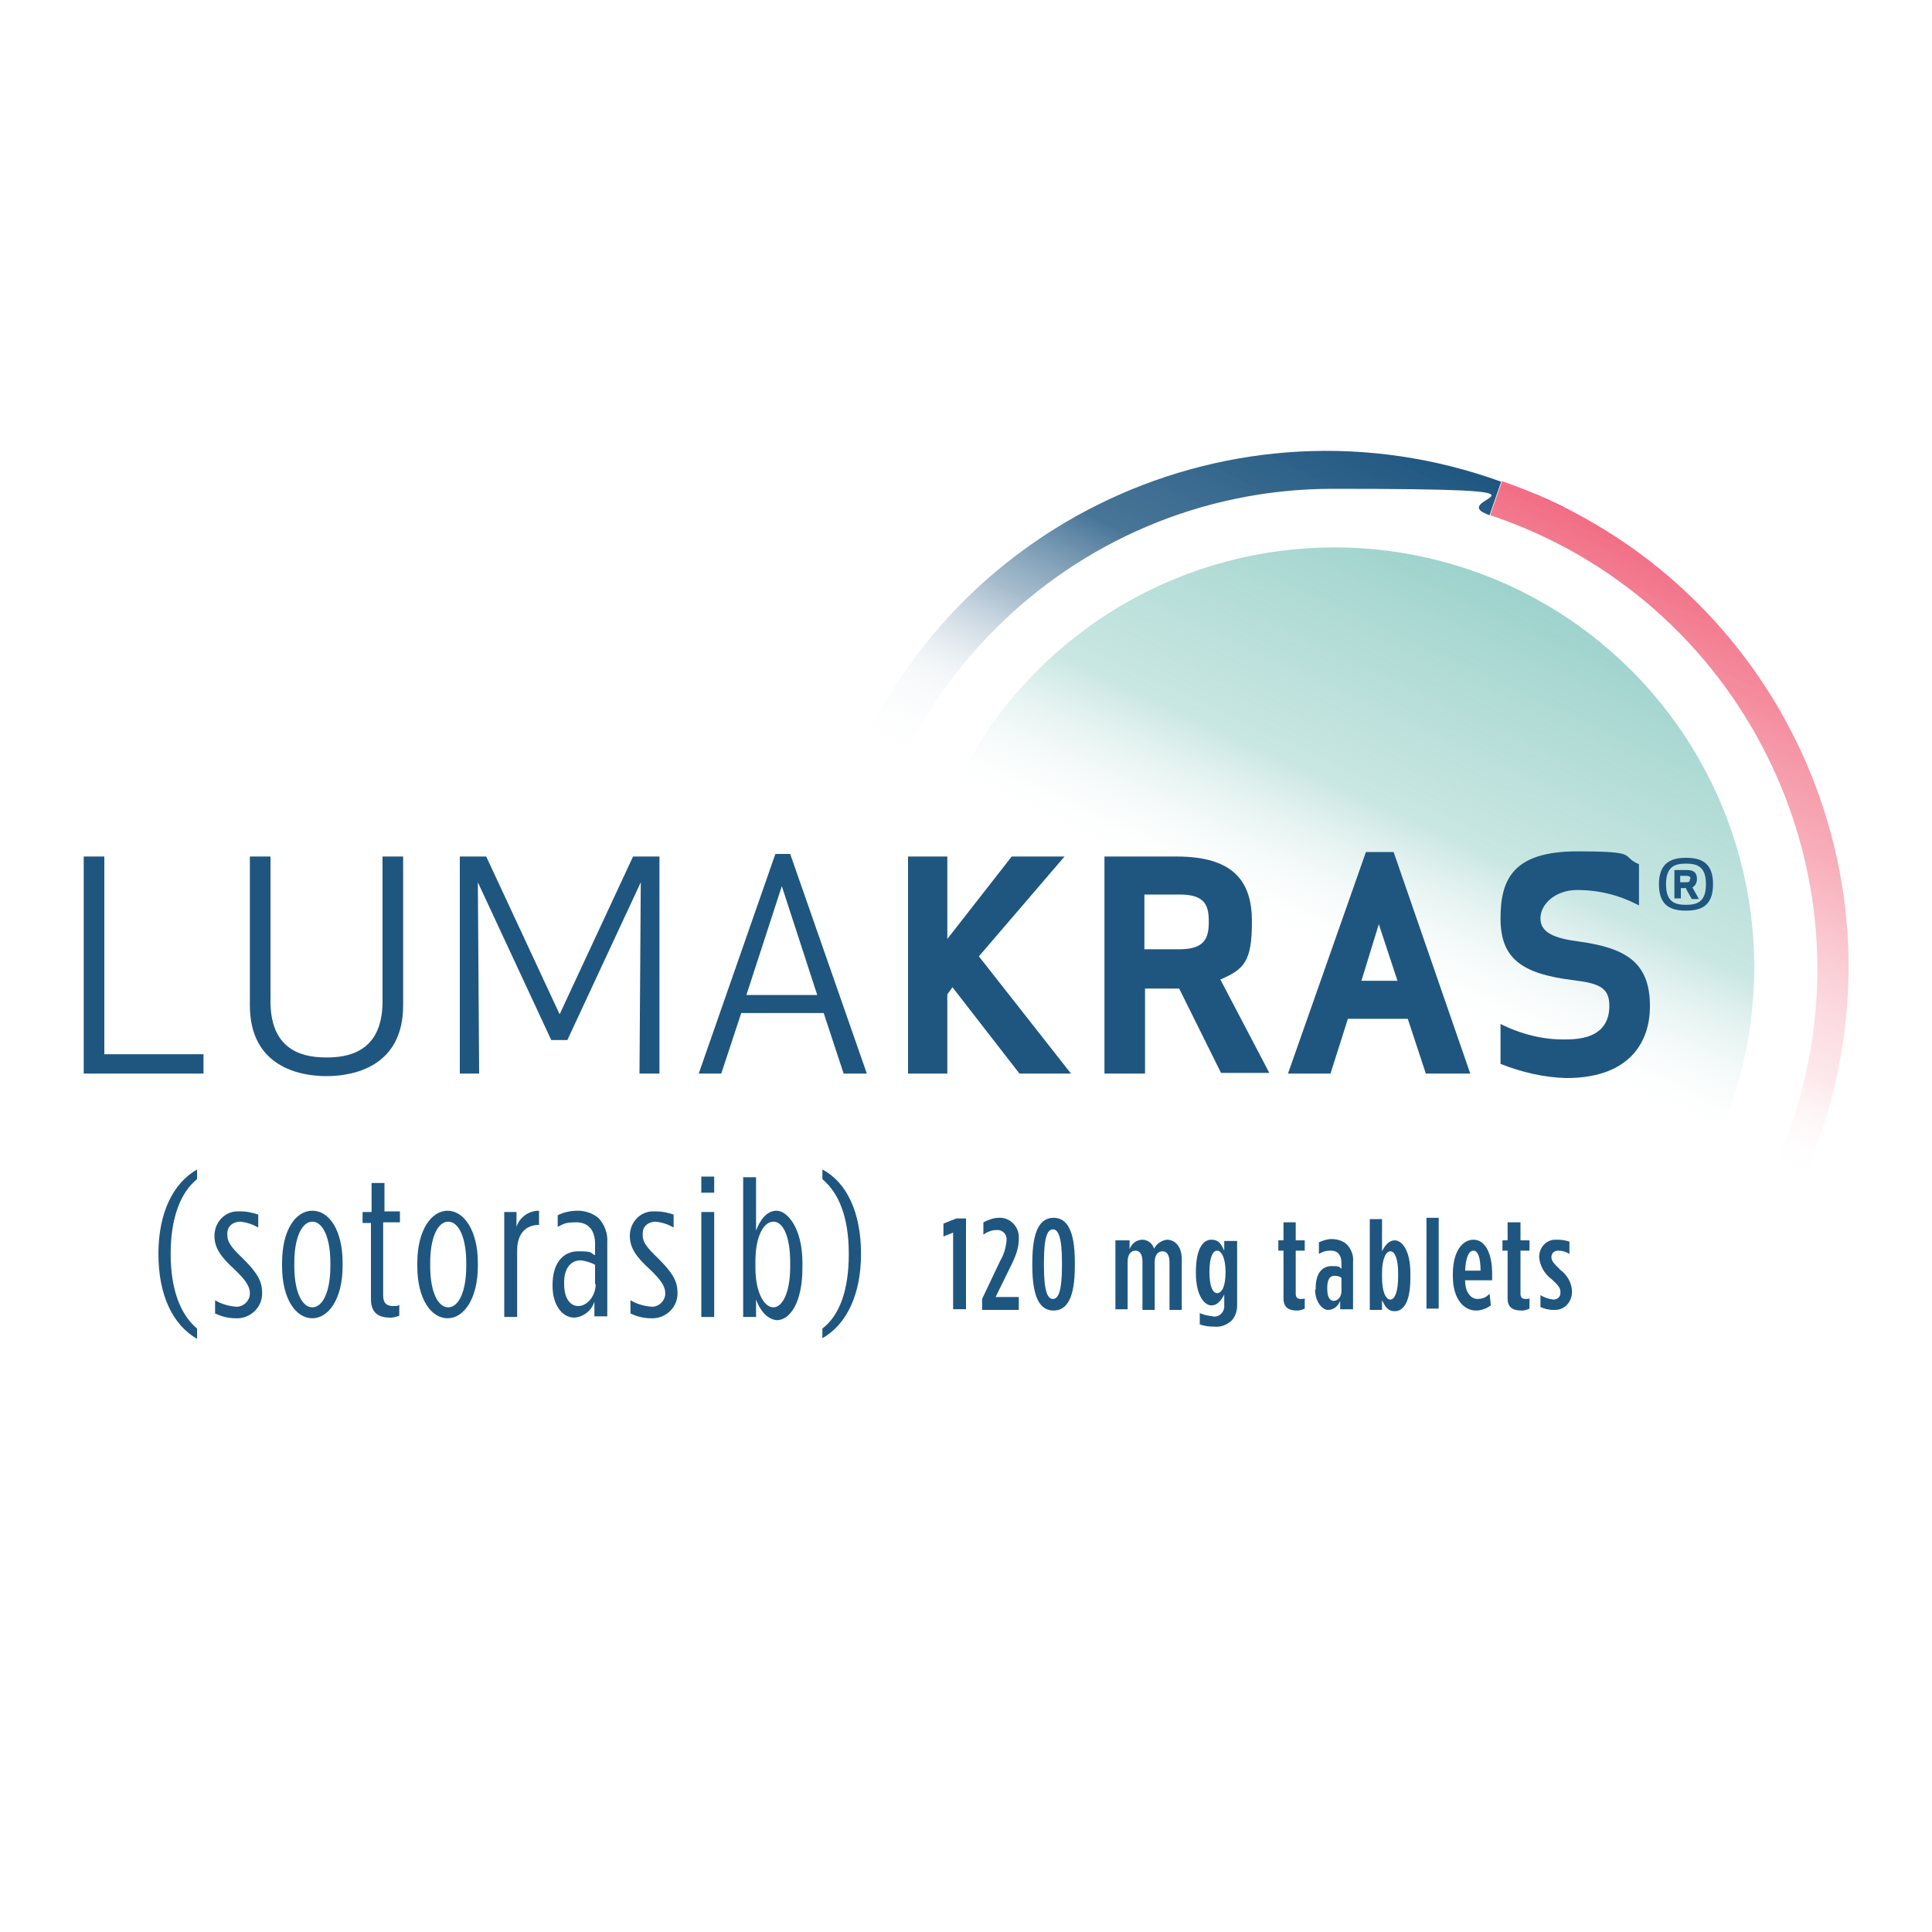 <?xml version="1.0" encoding="UTF-8"?>
<svg id="Layer_1" data-name="Layer 1" xmlns="http://www.w3.org/2000/svg" xmlns:xlink="http://www.w3.org/1999/xlink" version="1.1" viewBox="0 0 300 300">
  <defs>
    <style>
      .cls-1 {
        fill: #1e5680;
      }

      .cls-1, .cls-2, .cls-3, .cls-4 {
        stroke-width: 0px;
      }

      .cls-2 {
        fill: url(#linear-gradient);
      }

      .cls-3 {
        fill: url(#linear-gradient-2);
      }

      .cls-4 {
        fill: url(#linear-gradient-3);
      }
    </style>
    <linearGradient id="linear-gradient" x1="234.7" y1="603.3" x2="179.6" y2="721.4" gradientTransform="translate(0 -512.2)" gradientUnits="userSpaceOnUse">
      <stop offset="0" stop-color="#6bbbb1"/>
      <stop offset="0" stop-color="#72beb5" stop-opacity=".9"/>
      <stop offset="0" stop-color="#85c7bf" stop-opacity=".8"/>
      <stop offset=".3" stop-color="#a5d6cf" stop-opacity=".6"/>
      <stop offset=".4" stop-color="#d0e9e6" stop-opacity=".3"/>
      <stop offset=".5" stop-color="#fff" stop-opacity="0"/>
      <stop offset="1" stop-color="#fff" stop-opacity="0"/>
    </linearGradient>
    <linearGradient id="linear-gradient-2" x1="213.3" y1="580.9" x2="146" y2="725.3" gradientTransform="translate(-5.5 -518)" gradientUnits="userSpaceOnUse">
      <stop offset="0" stop-color="#1e5680"/>
      <stop offset="0" stop-color="#1e5680"/>
      <stop offset=".2" stop-color="#34668c" stop-opacity=".9"/>
      <stop offset=".3" stop-color="#6d91ad" stop-opacity=".6"/>
      <stop offset=".4" stop-color="#c9d7e1" stop-opacity=".2"/>
      <stop offset=".5" stop-color="#fff" stop-opacity="0"/>
      <stop offset="1" stop-color="#fff" stop-opacity="0"/>
    </linearGradient>
    <linearGradient id="linear-gradient-3" x1="278.8" y1="611" x2="211.5" y2="755.2" gradientTransform="translate(-5.5 -518)" gradientUnits="userSpaceOnUse">
      <stop offset="0" stop-color="#eb2244"/>
      <stop offset="0" stop-color="#ec2c4d" stop-opacity=".9"/>
      <stop offset="0" stop-color="#ee4965" stop-opacity=".8"/>
      <stop offset=".2" stop-color="#f3768b" stop-opacity=".6"/>
      <stop offset=".4" stop-color="#f8b5c1" stop-opacity=".3"/>
      <stop offset=".5" stop-color="#fff" stop-opacity="0"/>
      <stop offset="1" stop-color="#fff" stop-opacity="0"/>
    </linearGradient>
  </defs>
  <circle class="cls-2" cx="207.2" cy="150.2" r="65.2"/>
  <path class="cls-3" d="M132.8,150.2c0-41,33.2-74.3,74.2-74.3s16.5,1.4,24.3,4.1l1.8-5.2c-41.4-15-87.1,6.4-102.1,47.9-15,41.4,6.4,87.1,47.9,102.1.8.3,1.6.6,2.4.8l1.8-5.2c-30-10.3-50.1-38.5-50.2-70.2h0Z"/>
  <path class="cls-4" d="M233.2,74.8l-1.8,5.2c38.9,13,59.9,55,47,93.9-13,38.9-55,59.9-93.9,47-.5-.2-1-.3-1.4-.5l-1.8,5.2c41.7,14.3,87-7.8,101.4-49.5,14.3-41.7-7.8-87-49.5-101.4h0Z"/>
  <g id="Wordmark">
    <polygon class="cls-1" points="16.2 163.7 31.6 163.7 31.6 166.7 13 166.7 13 133 16.2 133 16.2 163.7"/>
    <path class="cls-1" d="M59.4,155.5v-22.5h3.2v23.1c0,9.6-7.8,11-11.9,11s-11.9-1.4-11.9-11v-23.1h3.2v22.5c0,8.1,5.7,8.7,8.7,8.7s8.7-.6,8.7-8.7"/>
    <polygon class="cls-1" points="88.1 161.5 85.6 161.5 74.2 137 74.4 166.7 71.4 166.7 71.4 133 75.5 133 86.9 157.5 98.3 133 102.4 133 102.4 166.7 99.3 166.7 99.5 137 88.1 161.5"/>
    <path class="cls-1" d="M131,166.7l-3.1-9.4h-12.8l-3.1,9.4h-3.5l11.9-34.1h2.3l11.9,34.1h-3.5ZM115.9,154.5h11l-5.5-16.9-5.5,16.9h0Z"/>
    <polygon class="cls-1" points="147.1 154.4 147.1 166.7 141 166.7 141 133 147.1 133 147.1 145.8 157.1 133 165.3 133 152 148.5 166.3 166.7 158.3 166.7 147.9 153.3 147.1 154.4"/>
    <path class="cls-1" d="M177.7,166.7h-6.2v-33.7h11.2c8.9,0,11.7,3.9,11.7,10.1s-1.2,7.4-4.9,9l7.6,14.5h-7.5l-6.5-13.1h-5.3v13.2h0ZM177.7,147.4h5.5c4,0,4.5-1.9,4.5-4.3s-.5-4.2-4.5-4.2h-5.5v8.5Z"/>
    <path class="cls-1" d="M200,166.7l12.1-34.4h4.3l11.9,34.4h-6.9l-2.8-8.5h-9.3l-2.7,8.5h-6.7,0ZM214.1,143.5l-2.7,8.8h5.6l-2.9-8.8Z"/>
    <path class="cls-1" d="M256.2,156.3c0,4.9-2.6,11.1-13,11.1-3.5-.1-6.9-.9-10.2-2.2v-6.2c3.2,1.6,6.7,2.5,10.3,2.4,5.1,0,6.6-2.4,6.6-5.2s-1.5-3.5-5.6-4c-8.2-1-11.3-3.5-11.3-9.6s2-10.4,11.9-10.4,6.6.7,9.6,2v6.4c-3-1.6-6.2-2.4-9.6-2.4s-5.7,2.2-5.7,4.4,2.1,3.1,6,3.6c7.2,1,11,3.2,11,10"/>
  </g>
  <path class="cls-1" d="M24.6,194.7c0-6.4,2.3-11,6-13.1v1.5c-2.5,2-4.1,5.9-4.1,11.6s1.6,9.5,4.1,11.6v1.6c-3.8-2.2-6-6.8-6-13.2h0Z"/>
  <path class="cls-1" d="M33.4,203.9v-2c1,.6,2.1.9,3.2,1,1.1.1,2.1-.8,2.2-1.9v-.2h0c0-1-.6-2-2.4-3.7-2.2-2-3.1-3.4-3.1-5.2h0c0-2.1,1.6-3.8,3.6-3.8h.5c.9,0,1.8.2,2.7.5v2c-.9-.5-1.8-.8-2.8-.9-1.1,0-2,.7-2,1.8v.3h0c0,1,.5,1.8,2.4,3.6,2.2,2.2,3,3.5,3,5.3h0c.1,2.1-1.6,3.9-3.7,4h-.4c-1.2,0-2.3-.3-3.3-.8h0Z"/>
  <path class="cls-1" d="M43.8,196.6v-.5c0-5.1,2.1-8.1,4.7-8.1s4.7,3,4.7,8.1v.5c0,5.1-2.2,8.1-4.7,8.1s-4.7-2.9-4.7-8.1ZM51.3,196.6v-.5c0-4-1.2-6.4-2.8-6.4s-2.8,2.4-2.8,6.4v.5c0,4,1.2,6.4,2.8,6.4s2.8-2.4,2.8-6.4Z"/>
  <path class="cls-1" d="M57.6,201.7v-11.8h-1.3v-1.7h1.4v-4.5h2v4.4h2.4v1.7h-2.6v11.4c0,1.2.6,1.6,1.5,1.6s.7,0,1-.2v1.7c-.5.2-.9.3-1.4.3-1.8,0-3-.7-3-2.9h0Z"/>
  <path class="cls-1" d="M64.8,196.6v-.5c0-5.1,2.2-8.1,4.7-8.1s4.7,3,4.7,8.1v.5c0,5.1-2.2,8.1-4.7,8.1s-4.7-2.9-4.7-8.1ZM72.4,196.6v-.5c0-4-1.2-6.4-2.8-6.4s-2.8,2.4-2.8,6.4v.5c0,4,1.2,6.4,2.8,6.4s2.8-2.4,2.8-6.4h0Z"/>
  <path class="cls-1" d="M78.2,188.2h2v2.3c.5-1.5,1.9-2.5,3.5-2.5v2.2h0c-2,0-3.4,1.3-3.4,4v10.3h-2v-16.3h0Z"/>
  <path class="cls-1" d="M85.8,199.8v-.3c0-3.2,1.5-5.2,4-5.2s1.8.3,2.6.6v-1.8c0-2-1-3.3-2.9-3.3s-2,.3-2.9.7v-1.8c1-.5,2.1-.7,3.1-.7,1.2,0,2.4.4,3.3,1.2.9,1,1.4,2.4,1.3,3.7v11.5h-2v-2.3c-.4,1.4-1.7,2.4-3.1,2.5-2,0-3.4-2.1-3.4-4.9h0ZM92.4,199.6v-3.2c-.7-.4-1.5-.6-2.2-.7-1.7,0-2.6,1.4-2.6,3.4v.3c0,2,.8,3.4,2.2,3.4s2.7-1.6,2.7-3.4h-.1Z"/>
  <path class="cls-1" d="M97.9,203.9v-2c1,.6,2.1.9,3.2,1,1.1.1,2.1-.8,2.2-1.9v-.2h0c0-1-.6-2-2.4-3.7-2.2-2-3.1-3.4-3.1-5.2h0c0-2.1,1.6-3.8,3.6-3.8h.5c.9,0,1.8.2,2.7.5v2c-.9-.5-1.8-.8-2.8-.9-1.1,0-2,.7-2,1.8v.3h0c0,1,.5,1.8,2.4,3.6,2.2,2.2,3,3.5,3,5.3h0c.1,2.1-1.6,3.9-3.7,4h-.4c-1.2,0-2.3-.3-3.3-.8h0Z"/>
  <path class="cls-1" d="M108.9,182.7h2v2.5h-2v-2.5ZM108.9,188.2h2v16.3h-2v-16.3Z"/>
  <path class="cls-1" d="M117.4,201.7v2.8h-2v-21.7h2v8.3c.6-1.6,1.6-3.1,3.2-3.1s4,2.6,4,8.1v.8c0,5.3-1.9,8.1-4,8.1-1.6-.2-2.6-1.6-3.2-3.2h0ZM122.7,196.7v-.7c0-4-1.1-6.3-2.6-6.3s-2.8,2.2-2.8,6.2v.9c0,4,1.4,6.2,2.8,6.2s2.6-2.3,2.6-6.3h0Z"/>
  <path class="cls-1" d="M127.7,206.3c2.6-2,4.1-5.8,4.1-11.6s-1.6-9.5-4.1-11.6v-1.5c3.8,2,6,6.7,6,13.1s-2.3,11-6,13.1v-1.6Z"/>
  <path class="cls-1" d="M148,191.4l-1.5.6v-2l2-.8h1.5v14.1h-2v-11.9Z"/>
  <path class="cls-1" d="M152.5,201.7l2.8-5.9c.6-1,.9-2.1,1-3.2.1-.8-.5-1.6-1.4-1.6h-.2c-.7,0-1.4.3-2,.7v-1.9c.8-.4,1.6-.7,2.4-.7,1.6-.1,3,1.2,3.1,2.8v.5h0c0,1.4-.5,2.7-1.1,3.9l-2.5,5.1h3.6v2h-5.7v-1.6h0Z"/>
  <path class="cls-1" d="M160.3,196.6v-.6c0-4.9,1.2-6.9,3.3-6.9s3.3,2,3.3,6.9v.6c0,4.9-1.2,6.9-3.3,6.9s-3.3-2-3.3-6.9ZM164.9,196.6v-.6c0-4-.6-5.1-1.4-5.1s-1.4,1-1.4,5.1v.6c0,4,.6,5.1,1.4,5.1s1.4-1.1,1.4-5.1h0Z"/>
  <path class="cls-1" d="M173.5,192.6h1.9v1.4c.3-.9,1.1-1.5,2-1.5.8,0,1.6.6,1.8,1.4.4-.8,1.2-1.3,2-1.4,1.2,0,2.3,1,2.3,3v7.9h-1.9v-7.4c0-1.1-.4-1.7-1.1-1.7s-1.2.6-1.2,1.7v7.4h-1.9v-7.5c0-1.1-.4-1.7-1.1-1.7s-1.2.6-1.2,1.7v7.4h-1.9v-10.7h.2Z"/>
  <path class="cls-1" d="M186.3,205.6v-1.7c.7.3,1.3.4,2,.5.9.2,1.7-.5,1.8-1.4v-2c-.4.8-1,1.7-2,1.7s-2.4-1.4-2.4-5v-.2c0-3.6,1.1-5,2.4-5s1.6.9,2,1.7v-1.5h2v10c0,.9-.3,1.8-.9,2.4-.8.7-1.7,1-2.7.9-.8,0-1.6-.1-2.3-.4h0ZM190.3,197.5h0c0-2.1-.6-3.3-1.3-3.3s-1.2,1.1-1.2,3.3h0c0,2.2.5,3.3,1.2,3.3s1.3-1,1.3-3.2h0c0-.1,0,0,0,0Z"/>
  <path class="cls-1" d="M199.3,201.5v-7.3h-.8v-1.6h.8v-2.8h1.9v2.8h1.4v1.6h-1.4v6.7c0,.6.3.8.8.8s.4,0,.6-.1v1.6c-.4.2-.8.3-1.2.3-1.2,0-2.1-.4-2.1-1.9h0Z"/>
  <path class="cls-1" d="M204.3,200.3v-.3c0-2.3,1-3.4,2.5-3.4s1.1.2,1.5.4v-.9c0-1.2-.6-1.9-1.6-1.9s-1.3.2-1.9.5v-1.8c.7-.3,1.3-.5,2-.5.9,0,1.8.3,2.4.9.7.8,1,1.7.9,2.7v7.3h-2v-1.3c-.3.8-1,1.4-1.9,1.4s-2-1.3-2-3.2h0ZM208.3,200.3v-1.9c-.3-.2-.7-.3-1.1-.3-.7,0-1.1.6-1.1,1.8v.3c0,1.2.4,1.8,1,1.8s1.2-.6,1.2-1.5h0Z"/>
  <path class="cls-1" d="M214.6,201.9v1.5h-1.9v-14.1h1.9v5c.4-.8,1-1.7,2-1.7s2.4,1.4,2.4,5.1v.8c0,3.7-1.1,5.1-2.4,5.1s-1.6-1-2-1.7h0ZM217.1,198.3v-.6c0-2.2-.5-3.4-1.2-3.4s-1.3,1.2-1.3,3.4v.7c0,2.2.6,3.4,1.3,3.4s1.2-1.3,1.2-3.5h0q0,.1,0,.1Z"/>
  <path class="cls-1" d="M221.5,189.1h1.9v14.1h-1.9v-14.1Z"/>
  <path class="cls-1" d="M225.6,198.2v-.4c0-3.5,1.5-5.3,3.2-5.3s2.9,1.9,2.9,5.3v1h-4.2c0,2,1,2.9,1.9,2.9s1.4-.3,1.9-.8l.2,1.8c-.7.5-1.5.8-2.3.8-1.9,0-3.6-1.8-3.6-5.3h0ZM229.9,197.3c0-2-.4-3.1-1.1-3.1s-1.2,1-1.3,3.1h2.4,0Z"/>
  <path class="cls-1" d="M234.1,201.5v-7.3h-.8v-1.6h.8v-2.8h2v2.8h1.4v1.6h-1.4v6.7c0,.6.3.8.8.8s.4,0,.6-.1v1.6c-.4.2-.8.3-1.2.3-1.3,0-2.2-.4-2.2-1.9h0Z"/>
  <path class="cls-1" d="M239.2,203v-1.9c.6.4,1.3.6,2,.7.6,0,1.1-.4,1.1-1v-.2c0-.6-.3-1-1.4-2-1.1-.8-1.8-2.1-1.9-3.4h0c0-1.5,1.1-2.7,2.5-2.7h.4c.6,0,1.2.1,1.8.3v1.9c-.5-.3-1.1-.5-1.7-.5-.6,0-1,.3-1.1.9h0c0,.7.3,1,1.4,2.1,1.1.8,1.8,2.1,1.8,3.4h0c0,1.5-1.1,2.8-2.6,2.8h-.3c-.8,0-1.5-.2-2.1-.5h0Z"/>
  <path class="cls-1" d="M261.8,133.2c2.3,0,4.2.7,4.2,4.1s-1.9,4.1-4.2,4.1-4.2-.7-4.2-4.1,2-4.1,4.2-4.1ZM261.8,134.1c-1.8,0-3.1.5-3.1,3.2s1.3,3.2,3.1,3.2,3.1-.5,3.1-3.2-1.3-3.2-3.1-3.2ZM261.8,138l.9,1.6h1.1l-1-1.8c.5-.3.7-.8.7-1.3,0-.9-.4-1.4-1.5-1.4h-2v4.4h1v-1.6h.9,0ZM262.4,136.5c0,.3,0,.5-.6.5h-.9v-1h.9c.6,0,.7.2.7.5h-.2Z"/>
</svg>